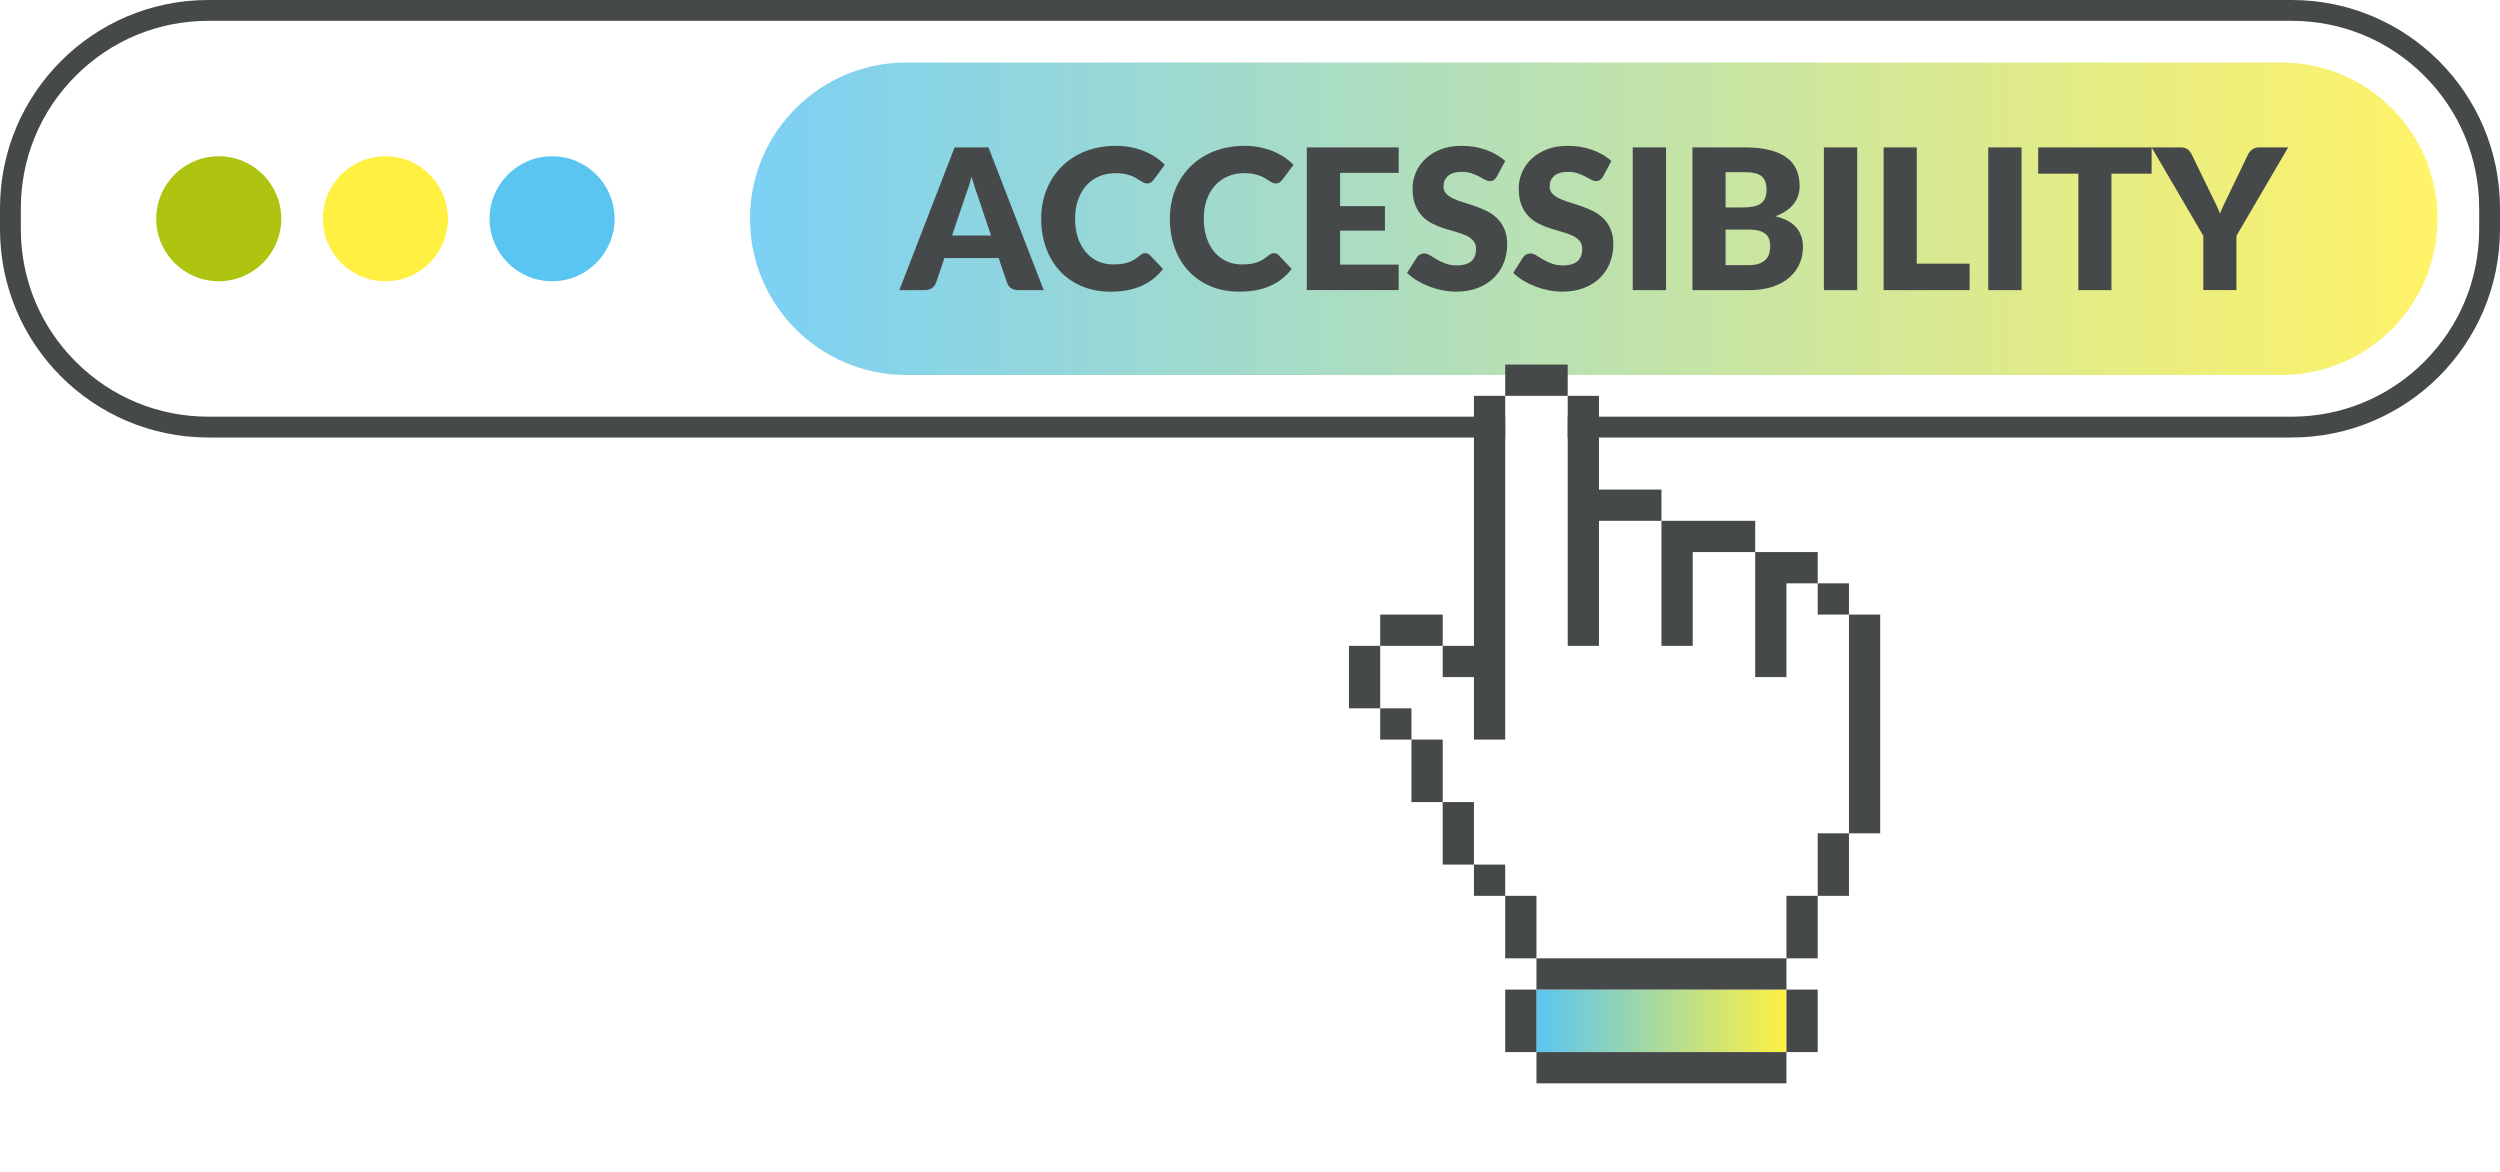 <?xml version="1.0" encoding="UTF-8"?><svg id="a" xmlns="http://www.w3.org/2000/svg" xmlns:xlink="http://www.w3.org/1999/xlink" viewBox="0 0 1920 900"><defs><linearGradient id="b" x1="576" y1="168" x2="1872" y2="168" gradientUnits="userSpaceOnUse"><stop offset="0" stop-color="#5bc5f2"/><stop offset="1" stop-color="#fff042"/></linearGradient><filter id="c" x="976" y="220" width="528" height="672" filterUnits="userSpaceOnUse"><feOffset dx="16" dy="16"/><feGaussianBlur result="d" stdDeviation="20"/><feFlood flood-color="#000" flood-opacity=".3"/><feComposite in2="d" operator="in"/><feComposite in="SourceGraphic"/></filter><linearGradient id="e" x1="1164" y1="768" x2="1356" y2="768" gradientUnits="userSpaceOnUse"><stop offset="0" stop-color="#5bc5f2"/><stop offset="1" stop-color="#fff042"/></linearGradient></defs><path d="M1760,16c38.464,0,74.625,14.979,101.823,42.177,27.198,27.198,42.177,63.359,42.177,101.823v16.001c0,38.464-14.979,74.625-42.177,101.823-27.198,27.198-63.359,42.177-101.823,42.177H160c-38.464,0-74.625-14.979-101.823-42.177-27.198-27.198-42.177-63.359-42.177-101.823v-16.001c0-38.464,14.979-74.625,42.177-101.823,27.198-27.198,63.359-42.177,101.823-42.177h1600M1760,0H160C71.634,0,0,71.634,0,160v16.001c0,88.365,71.634,160,160,160h1600c88.366,0,160-71.634,160-160v-16.001c0-88.365-71.634-160-160-160h0Z" fill="#464949"/><g opacity=".8"><path d="M1752,288l-1056-0c-66.274-0-120-53.726-120-120v-0c-0-66.274,53.726-120,120-120l1056-0c66.274-0,120,53.726,120,120v0c-0,66.274-53.726,120-120,120Z" fill="url(#b)"/></g><path d="M801.579,222.797h-19.708c-2.207,0-4.024-.514-5.453-1.542-1.429-1.027-2.42-2.343-2.971-3.949l-6.469-19.105h-41.671l-6.469,19.105c-.502,1.404-1.48,2.67-2.934,3.798-1.455,1.129-3.234,1.693-5.34,1.693h-19.858l42.423-109.593h26.026l42.423,109.593ZM731.175,180.9h29.937l-10.079-30.012c-.653-1.905-1.418-4.149-2.294-6.732-.878-2.582-1.743-5.378-2.595-8.387-.803,3.059-1.63,5.893-2.482,8.5-.853,2.608-1.655,4.864-2.407,6.77l-10.079,29.862ZM879.581,194.439c.602,0,1.203.113,1.805.339.602.226,1.178.615,1.73,1.166l10.079,10.606c-4.413,5.767-9.942,10.117-16.586,13.05-6.645,2.933-14.505,4.4-23.581,4.4-8.325,0-15.784-1.416-22.377-4.25-6.595-2.832-12.186-6.743-16.774-11.734-4.588-4.989-8.112-10.907-10.568-17.752-2.458-6.845-3.686-14.279-3.686-22.303,0-8.173,1.403-15.683,4.212-22.528,2.808-6.845,6.732-12.749,11.772-17.714,5.039-4.965,11.069-8.825,18.09-11.584,7.02-2.757,14.767-4.137,23.242-4.137,4.111,0,7.985.364,11.621,1.091,3.635.727,7.033,1.73,10.192,3.008,3.159,1.279,6.067,2.809,8.725,4.588,2.657,1.781,5.014,3.749,7.071,5.905l-8.575,11.508c-.553.703-1.204,1.342-1.956,1.918-.752.577-1.806.865-3.159.865-.903,0-1.756-.2-2.557-.602-.803-.401-1.655-.89-2.557-1.467-.903-.576-1.894-1.203-2.971-1.88-1.079-.677-2.358-1.303-3.836-1.881-1.48-.576-3.21-1.065-5.19-1.466-1.981-.401-4.3-.602-6.958-.602-4.614,0-8.826.816-12.636,2.445-3.812,1.63-7.084,3.962-9.816,6.995-2.734,3.035-4.864,6.707-6.393,11.019-1.531,4.314-2.294,9.152-2.294,14.517,0,5.617.764,10.606,2.294,14.968,1.529,4.363,3.61,8.037,6.243,11.02,2.633,2.984,5.704,5.254,9.214,6.807,3.509,1.555,7.27,2.332,11.283,2.332,2.306,0,4.412-.113,6.318-.339,1.905-.225,3.673-.613,5.303-1.166,1.629-.551,3.184-1.266,4.664-2.144,1.478-.877,2.971-1.968,4.475-3.272.602-.501,1.253-.914,1.956-1.241.702-.326,1.429-.489,2.181-.489ZM978.417,194.439c.602,0,1.203.113,1.805.339.602.226,1.178.615,1.73,1.166l10.079,10.606c-4.413,5.767-9.942,10.117-16.586,13.05-6.645,2.933-14.505,4.4-23.581,4.4-8.325,0-15.784-1.416-22.377-4.25-6.595-2.832-12.186-6.743-16.774-11.734-4.588-4.989-8.112-10.907-10.568-17.752-2.458-6.845-3.686-14.279-3.686-22.303,0-8.173,1.403-15.683,4.212-22.528,2.808-6.845,6.732-12.749,11.772-17.714,5.039-4.965,11.069-8.825,18.09-11.584,7.02-2.757,14.767-4.137,23.242-4.137,4.111,0,7.985.364,11.621,1.091,3.635.727,7.033,1.73,10.192,3.008,3.159,1.279,6.067,2.809,8.725,4.588,2.657,1.781,5.014,3.749,7.071,5.905l-8.575,11.508c-.553.703-1.204,1.342-1.956,1.918-.752.577-1.806.865-3.159.865-.903,0-1.756-.2-2.557-.602-.803-.401-1.655-.89-2.557-1.467-.903-.576-1.894-1.203-2.971-1.88-1.079-.677-2.358-1.303-3.836-1.881-1.48-.576-3.21-1.065-5.19-1.466-1.981-.401-4.3-.602-6.958-.602-4.614,0-8.826.816-12.636,2.445-3.812,1.63-7.084,3.962-9.816,6.995-2.734,3.035-4.864,6.707-6.393,11.019-1.531,4.314-2.294,9.152-2.294,14.517,0,5.617.764,10.606,2.294,14.968,1.529,4.363,3.61,8.037,6.243,11.02,2.633,2.984,5.704,5.254,9.214,6.807,3.509,1.555,7.27,2.332,11.283,2.332,2.306,0,4.412-.113,6.318-.339,1.905-.225,3.673-.613,5.303-1.166,1.629-.551,3.184-1.266,4.664-2.144,1.478-.877,2.971-1.968,4.475-3.272.602-.501,1.253-.914,1.956-1.241.702-.326,1.429-.489,2.181-.489ZM1074.17,113.203v19.557h-44.981v25.574h34.45v18.805h-34.45v26.101h44.981v19.557h-70.555v-109.593h70.555ZM1149.688,135.468c-.753,1.203-1.542,2.106-2.37,2.708-.828.602-1.893.902-3.196.902-1.155,0-2.396-.363-3.723-1.09-1.331-.726-2.835-1.542-4.514-2.444-1.68-.903-3.598-1.717-5.753-2.445-2.157-.726-4.615-1.09-7.372-1.09-4.765,0-8.312,1.015-10.643,3.046-2.331,2.031-3.497,4.776-3.497,8.236,0,2.207.701,4.037,2.106,5.491,1.403,1.455,3.246,2.708,5.528,3.761,2.282,1.053,4.89,2.019,7.823,2.896,2.934.878,5.929,1.856,8.989,2.933,3.057,1.079,6.055,2.345,8.988,3.799,2.934,1.455,5.541,3.31,7.822,5.566,2.282,2.256,4.123,5.002,5.53,8.236,1.403,3.234,2.106,7.134,2.106,11.696,0,5.065-.878,9.804-2.633,14.217-1.757,4.413-4.301,8.262-7.635,11.546-3.336,3.285-7.446,5.867-12.335,7.747-4.891,1.881-10.444,2.821-16.662,2.821-3.411,0-6.883-.351-10.417-1.053-3.535-.702-6.958-1.693-10.267-2.971-3.31-1.279-6.42-2.795-9.328-4.551-2.909-1.755-5.441-3.711-7.597-5.867l7.521-11.884c.551-.903,1.328-1.629,2.331-2.181,1.002-.551,2.081-.827,3.235-.827,1.504,0,3.021.477,4.551,1.429,1.529.953,3.259,2.006,5.19,3.159,1.929,1.154,4.149,2.208,6.657,3.159,2.507.953,5.465,1.429,8.876,1.429,4.613,0,8.199-1.016,10.756-3.047,2.557-2.031,3.835-5.252,3.835-9.666,0-2.557-.701-4.637-2.106-6.243-1.404-1.604-3.247-2.933-5.528-3.986-2.283-1.053-4.878-1.98-7.786-2.783-2.908-.801-5.893-1.692-8.951-2.67-3.059-.978-6.044-2.181-8.951-3.61-2.91-1.429-5.504-3.31-7.786-5.641-2.282-2.332-4.125-5.239-5.529-8.725-1.404-3.485-2.107-7.785-2.107-12.9,0-4.111.828-8.124,2.483-12.035s4.086-7.396,7.296-10.455c3.208-3.058,7.145-5.502,11.809-7.334,4.664-1.83,10.004-2.745,16.021-2.745,3.359,0,6.631.263,9.816.79,3.184.526,6.206,1.304,9.064,2.332,2.858,1.028,5.528,2.256,8.01,3.685s4.702,3.047,6.657,4.852l-6.317,11.809ZM1231.223,135.468c-.753,1.203-1.542,2.106-2.37,2.708-.827.602-1.893.902-3.196.902-1.155,0-2.396-.363-3.723-1.09-1.33-.726-2.835-1.542-4.513-2.444-1.681-.903-3.599-1.717-5.754-2.445-2.156-.726-4.614-1.09-7.372-1.09-4.764,0-8.312,1.015-10.643,3.046-2.331,2.031-3.497,4.776-3.497,8.236,0,2.207.701,4.037,2.106,5.491,1.403,1.455,3.247,2.708,5.529,3.761,2.281,1.053,4.89,2.019,7.822,2.896,2.934.878,5.93,1.856,8.989,2.933,3.058,1.079,6.055,2.345,8.988,3.799,2.934,1.455,5.541,3.31,7.823,5.566,2.281,2.256,4.123,5.002,5.529,8.236,1.403,3.234,2.106,7.134,2.106,11.696,0,5.065-.878,9.804-2.633,14.217-1.756,4.413-4.3,8.262-7.634,11.546-3.336,3.285-7.447,5.867-12.336,7.747-4.89,1.881-10.444,2.821-16.661,2.821-3.411,0-6.883-.351-10.418-1.053-3.535-.702-6.958-1.693-10.267-2.971-3.31-1.279-6.42-2.795-9.327-4.551-2.909-1.755-5.442-3.711-7.598-5.867l7.522-11.884c.551-.903,1.328-1.629,2.331-2.181,1.002-.551,2.08-.827,3.235-.827,1.504,0,3.02.477,4.55,1.429,1.529.953,3.26,2.006,5.191,3.159,1.929,1.154,4.148,2.208,6.657,3.159,2.507.953,5.464,1.429,8.875,1.429,4.613,0,8.199-1.016,10.756-3.047,2.557-2.031,3.836-5.252,3.836-9.666,0-2.557-.702-4.637-2.106-6.243-1.404-1.604-3.248-2.933-5.529-3.986-2.282-1.053-4.878-1.98-7.785-2.783-2.909-.801-5.893-1.692-8.951-2.67-3.059-.978-6.043-2.181-8.951-3.61-2.909-1.429-5.504-3.31-7.785-5.641-2.283-2.332-4.126-5.239-5.529-8.725-1.404-3.485-2.107-7.785-2.107-12.9,0-4.111.828-8.124,2.482-12.035,1.655-3.911,4.087-7.396,7.296-10.455,3.208-3.058,7.146-5.502,11.809-7.334,4.664-1.83,10.004-2.745,16.022-2.745,3.359,0,6.631.263,9.815.79s6.206,1.304,9.064,2.332c2.858,1.028,5.529,2.256,8.011,3.685,2.482,1.429,4.702,3.047,6.657,4.852l-6.318,11.809ZM1279.512,222.797h-25.574v-109.593h25.574v109.593ZM1299.819,222.797v-109.593h40.317c7.571,0,14.016.703,19.331,2.106,5.315,1.404,9.653,3.385,13.012,5.943,3.36,2.557,5.804,5.667,7.334,9.327,1.529,3.661,2.294,7.748,2.294,12.261,0,2.458-.352,4.827-1.053,7.108-.703,2.282-1.806,4.426-3.31,6.431-1.504,2.006-3.435,3.824-5.791,5.453-2.358,1.63-5.191,3.047-8.5,4.25,7.221,1.756,12.562,4.601,16.021,8.537,3.461,3.937,5.19,8.989,5.19,15.157,0,4.663-.902,9.002-2.708,13.013-1.805,4.013-4.451,7.51-7.935,10.493-3.486,2.984-7.785,5.316-12.899,6.995-5.116,1.681-10.958,2.52-17.527,2.52h-43.777ZM1325.243,159.312h13.238c2.808,0,5.34-.2,7.598-.602,2.256-.401,4.175-1.102,5.753-2.106,1.58-1.002,2.783-2.381,3.611-4.137.827-1.755,1.241-3.961,1.241-6.619,0-2.607-.327-4.776-.978-6.507-.653-1.73-1.655-3.121-3.009-4.175-1.354-1.053-3.072-1.805-5.153-2.256-2.081-.452-4.55-.677-7.408-.677h-14.893v27.078ZM1325.243,176.312v27.304h17.902c3.359,0,6.104-.425,8.236-1.279,2.13-.852,3.798-1.956,5.002-3.31,1.203-1.354,2.031-2.883,2.482-4.589.452-1.704.677-3.434.677-5.19,0-2.005-.263-3.81-.79-5.416-.526-1.604-1.429-2.958-2.708-4.062-1.279-1.102-2.971-1.956-5.077-2.557s-4.765-.903-7.973-.903h-17.752ZM1426.335,222.797h-25.574v-109.593h25.574v109.593ZM1472.067,202.488h40.618v20.309h-66.042v-109.593h25.424v89.284ZM1552.549,222.797h-25.574v-109.593h25.574v109.593ZM1652.438,113.203v20.159h-30.839v89.435h-25.424v-89.435h-30.839v-20.159h87.103ZM1717.577,181.126v41.671h-25.423v-41.671l-39.715-67.922h22.415c2.206,0,3.961.515,5.265,1.542,1.303,1.029,2.356,2.345,3.159,3.949l15.494,31.893c1.253,2.557,2.407,4.915,3.461,7.07,1.053,2.157,1.98,4.288,2.783,6.394.752-2.156,1.654-4.312,2.708-6.469,1.053-2.155,2.181-4.487,3.384-6.995l15.345-31.893c.301-.651.714-1.303,1.241-1.956.527-.651,1.128-1.241,1.806-1.767.677-.526,1.454-.952,2.331-1.279.877-.326,1.843-.489,2.896-.489h22.565l-39.715,67.922Z" fill="#464949"/><path d="M216,168c0,26.51-21.49,48-48,48s-48-21.49-48-48,21.49-48,48-48,48,21.49,48,48Z" fill="#afc410"/><path d="M344,168c0,26.51-21.49,48-48,48s-48-21.49-48-48,21.49-48,48-48,48,21.49,48,48Z" fill="#fff042"/><path d="M472,168c0,26.51-21.49,48-48,48s-48-21.49-48-48,21.49-48,48-48,48,21.49,48,48Z" fill="#5bc5f2"/><g filter="url(#c)"><rect x="1164" y="744" width="192" height="48" fill="url(#e)"/><polygon points="1380 456 1380 432 1356 432 1356 504 1332 504 1332 408 1284 408 1284 480 1260 480 1260 384 1212 384 1212 480 1188 480 1188 288 1140 288 1140 552 1116 552 1116 504 1092 504 1092 480 1068 480 1044 480 1044 528 1068 528 1068 552 1092 552 1092 600 1116 600 1116 648 1140 648 1140 672 1164 672 1164 720 1188 720 1212 720 1260 720 1284 720 1332 720 1356 720 1356 672 1380 672 1380 624 1404 624 1404 456 1380 456" fill="#fff"/><path d="M1068,528v24h-24v-24h24ZM1116,504v48h24v-264h-24v192h-24v24h24ZM1116,648v24h24v-24h-24ZM1092,456h-48v24h48v-24ZM1020,480v48h24v-48h-24ZM1068,552v48h24v-48h-24ZM1260,480h24v-72h48v-24h-72v96ZM1332,504h24v-72h24v-24h-48v96ZM1404,456v168h24v-168h-24ZM1092,600v48h24v-48h-24ZM1404,456v-24h-24v24h24ZM1188,264h-48v24h48v-24ZM1164,744h192v-24h-192v24ZM1164,816h192v-24h-192v24ZM1188,384v96h24v-96h48v-24h-48v-72h-24v96ZM1140,672v48h24v-48h-24ZM1140,744v48h24v-48h-24ZM1356,720h24v-48h-24v48ZM1356,792h24v-48h-24v48ZM1380,672h24v-48h-24v48Z" fill="#464949"/></g></svg>